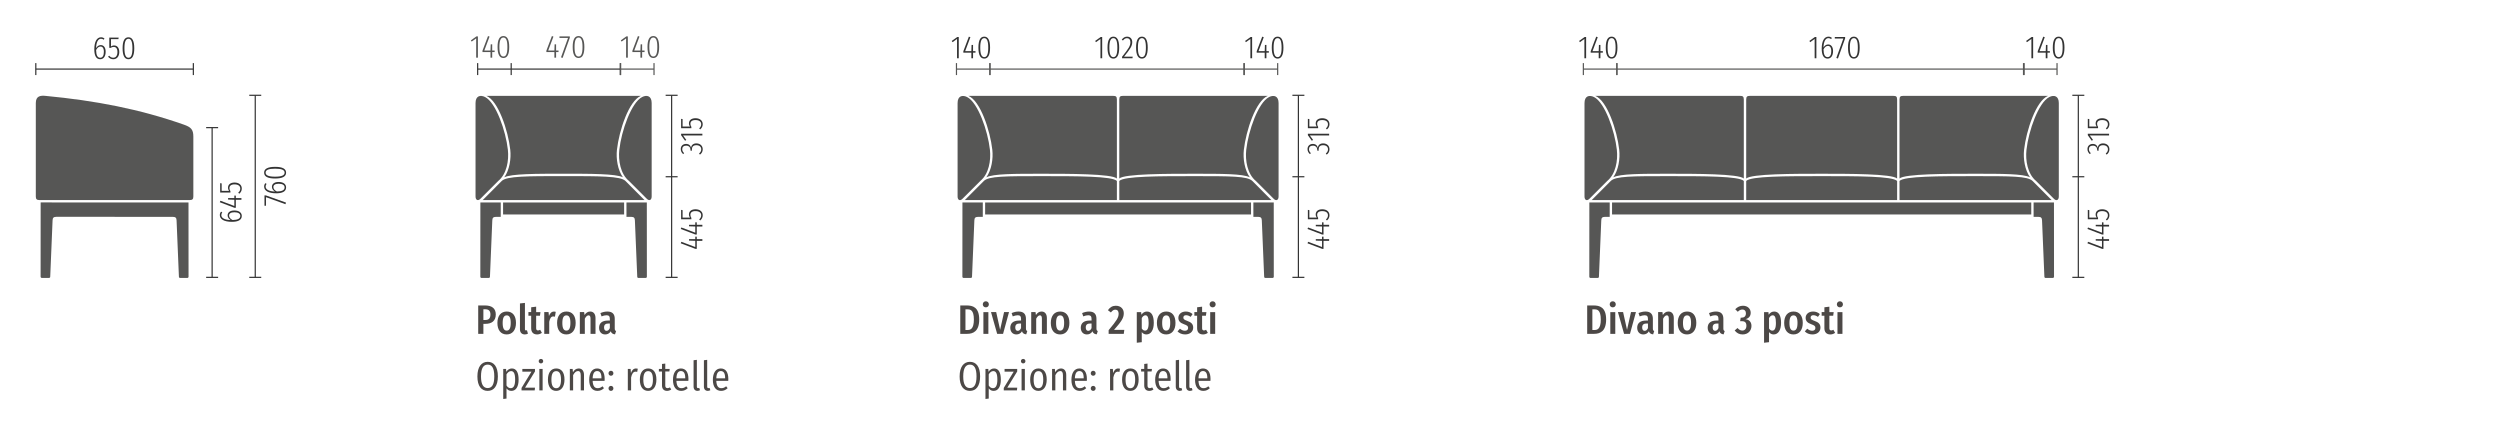 <?xml version="1.0" encoding="UTF-8"?>
<!-- Generator: Adobe Illustrator 26.2.1, SVG Export Plug-In . SVG Version: 6.00 Build 0)  -->
<svg xmlns="http://www.w3.org/2000/svg" xmlns:xlink="http://www.w3.org/1999/xlink" version="1.1" id="Ebene_1" x="0px" y="0px" viewBox="0 0 1420 240" style="enable-background:new 0 0 1420 240;" xml:space="preserve">
<style type="text/css">
	.st0{fill:#4C4846;}
	.st1{fill:#565655;}
	.st2{fill:none;stroke:#333333;stroke-width:0.679;stroke-miterlimit:3.864;}
	.st3{fill:#333333;}
	.st4{fill:none;stroke:#565655;stroke-width:0.679;stroke-miterlimit:3.864;}
</style>
<g>
	<path class="st0" d="M281.601,178.604c0,3.656-2.3,5.335-5.887,5.335h-1.15v5.68h-2.943V173.5h3.886   C279.439,173.5,281.601,175.225,281.601,178.604z M278.565,178.628c0-2.208-1.127-2.967-3.013-2.967h-0.989v6.094h0.989   C277.347,181.755,278.565,181.157,278.565,178.628z"></path>
	<path class="st0" d="M293.078,183.434c0,3.955-1.978,6.53-5.266,6.53c-3.288,0-5.289-2.414-5.289-6.53c0-4.07,2-6.484,5.312-6.484   C291.1,176.949,293.078,179.226,293.078,183.434z M285.512,183.434c0,3.127,0.805,4.346,2.299,4.346s2.276-1.265,2.276-4.346   s-0.782-4.3-2.253-4.3C286.317,179.134,285.512,180.353,285.512,183.434z"></path>
	<path class="st0" d="M295.333,187.044V172.35l2.828-0.299v14.901c0,0.437,0.161,0.735,0.598,0.735c0.207,0,0.414-0.069,0.552-0.115   l0.552,1.955c-0.414,0.229-1.081,0.437-1.771,0.437C296.391,189.964,295.333,188.86,295.333,187.044z"></path>
	<path class="st0" d="M307.798,189.044c-0.782,0.621-1.817,0.92-2.736,0.92c-2.254,0-3.357-1.402-3.357-3.564v-7.059h-1.563v-2.07   h1.563v-2.736l2.828-0.345v3.081h2.461l-0.299,2.07h-2.162v7.059c0,0.806,0.299,1.288,1.081,1.288c0.391,0,0.736-0.138,1.173-0.391   L307.798,189.044z"></path>
	<path class="st0" d="M315.664,177.133l-0.46,2.736c-0.299-0.092-0.575-0.138-0.92-0.138c-1.311,0-1.955,1.127-2.322,3.059v6.829   h-2.829v-12.349h2.438l0.23,2.23c0.575-1.632,1.541-2.529,2.851-2.529C315.02,176.972,315.341,177.018,315.664,177.133z"></path>
	<path class="st0" d="M326.979,183.434c0,3.955-1.978,6.53-5.266,6.53c-3.288,0-5.289-2.414-5.289-6.53c0-4.07,2-6.484,5.312-6.484   C325.001,176.949,326.979,179.226,326.979,183.434z M319.414,183.434c0,3.127,0.805,4.346,2.299,4.346s2.276-1.265,2.276-4.346   s-0.782-4.3-2.253-4.3C320.218,179.134,319.414,180.353,319.414,183.434z"></path>
	<path class="st0" d="M338.249,180.697v8.922h-2.828v-8.554c0-1.334-0.345-1.955-1.127-1.955s-1.495,0.713-2.115,1.908v8.601h-2.829   v-12.349h2.438l0.23,1.656c0.828-1.242,1.793-1.978,3.219-1.978C337.099,176.949,338.249,178.328,338.249,180.697z"></path>
	<path class="st0" d="M349.933,188.032l-0.598,1.886c-1.219-0.138-2.024-0.575-2.415-1.747c-0.782,1.311-1.955,1.793-3.173,1.793   c-2.139,0-3.472-1.563-3.472-3.794c0-2.645,1.748-4.093,5.013-4.093h1.104v-0.874c0-1.472-0.483-2.139-1.863-2.139   c-0.851,0-1.793,0.229-2.852,0.644l-0.644-1.886c1.311-0.574,2.713-0.873,3.955-0.873c2.989,0,4.185,1.586,4.185,4.116v5.519   C349.174,187.412,349.381,187.803,349.933,188.032z M346.392,186.354v-2.598h-0.805c-1.541,0-2.483,0.598-2.483,2.23   c0,1.287,0.529,1.932,1.403,1.932C345.333,187.918,345.955,187.365,346.392,186.354z"></path>
</g>
<g>
	<path class="st0" d="M282.796,213.794c0,5.519-2.299,8.232-5.795,8.232c-3.495,0-5.84-2.622-5.84-8.21   c0-5.519,2.368-8.301,5.84-8.301C280.474,205.516,282.796,208.137,282.796,213.794z M273.207,213.816c0,4.829,1.518,6.6,3.794,6.6   c2.323,0,3.749-1.771,3.749-6.622c0-4.875-1.403-6.691-3.749-6.691C274.679,207.103,273.207,208.941,273.207,213.816z"></path>
	<path class="st0" d="M294.572,215.61c0,3.933-1.449,6.416-4.093,6.416c-1.196,0-2.116-0.529-2.783-1.426v5.794l-1.862,0.23V209.54   h1.609l0.138,1.655c0.759-1.219,1.839-1.908,3.173-1.908C293.284,209.287,294.572,211.563,294.572,215.61z M292.594,215.61   c0-3.449-0.782-4.829-2.322-4.829c-1.127,0-2,0.874-2.576,1.862v6.324c0.552,0.92,1.357,1.518,2.392,1.518   C291.675,220.485,292.594,219.06,292.594,215.61z"></path>
	<path class="st0" d="M303.865,210.988l-5.634,9.198h5.657l-0.184,1.563h-7.473v-1.402l5.634-9.222h-5.174v-1.586h7.174V210.988z"></path>
	<path class="st0" d="M308.534,205.147c0,0.713-0.506,1.265-1.288,1.265c-0.736,0-1.265-0.574-1.265-1.265   c0-0.713,0.506-1.287,1.265-1.287C308.028,203.86,308.534,204.412,308.534,205.147z M308.212,221.75h-1.862v-12.21h1.862V221.75z"></path>
	<path class="st0" d="M320.63,215.61c0,3.933-1.748,6.416-4.714,6.416c-2.943,0-4.691-2.392-4.691-6.37   c0-4.07,1.771-6.369,4.714-6.369C318.906,209.287,320.63,211.494,320.63,215.61z M313.203,215.656c0,3.427,0.989,4.852,2.713,4.852   c1.771,0,2.736-1.425,2.736-4.897c0-3.403-0.966-4.806-2.713-4.806S313.203,212.184,313.203,215.656z"></path>
	<path class="st0" d="M331.717,213.012v8.738h-1.863v-8.485c0-1.725-0.46-2.506-1.563-2.506c-1.104,0-2.001,0.873-2.76,2.322v8.669   h-1.862v-12.21h1.586l0.184,1.885c0.759-1.287,1.771-2.138,3.265-2.138C330.59,209.287,331.717,210.666,331.717,213.012z"></path>
	<path class="st0" d="M343.4,216.323h-6.783c0.138,3.127,1.242,4.162,2.828,4.162c1.058,0,1.84-0.299,2.759-1.081l0.851,1.081   c-0.989,0.92-2.139,1.541-3.679,1.541c-2.92,0-4.714-2.208-4.714-6.278c0-3.978,1.679-6.461,4.484-6.461   c2.782,0,4.3,2.115,4.3,5.979C343.446,215.68,343.423,216.024,343.4,216.323z M341.629,214.69c0-2.645-0.805-3.932-2.46-3.932   c-1.449,0-2.438,1.08-2.552,4.139h5.013V214.69z"></path>
	<path class="st0" d="M348.416,212.023c0,0.759-0.552,1.402-1.403,1.402c-0.828,0-1.38-0.667-1.38-1.402   c0-0.759,0.552-1.426,1.38-1.426C347.863,210.598,348.416,211.265,348.416,212.023z M348.416,220.601   c0,0.759-0.552,1.426-1.403,1.426c-0.828,0-1.38-0.69-1.38-1.426c0-0.759,0.552-1.426,1.38-1.426   C347.863,219.175,348.416,219.842,348.416,220.601z"></path>
	<path class="st0" d="M362.26,209.425l-0.322,1.794c-0.299-0.069-0.552-0.115-0.896-0.115c-1.357,0-2.116,1.149-2.576,3.312v7.335   h-1.862v-12.21h1.586l0.184,2.368c0.598-1.771,1.563-2.621,2.875-2.621C361.639,209.287,361.984,209.333,362.26,209.425z"></path>
	<path class="st0" d="M372.839,215.61c0,3.933-1.748,6.416-4.714,6.416c-2.943,0-4.691-2.392-4.691-6.37   c0-4.07,1.771-6.369,4.714-6.369C371.115,209.287,372.839,211.494,372.839,215.61z M365.412,215.656   c0,3.427,0.989,4.852,2.713,4.852c1.771,0,2.736-1.425,2.736-4.897c0-3.403-0.966-4.806-2.713-4.806   S365.412,212.184,365.412,215.656z"></path>
	<path class="st0" d="M381.258,221.221c-0.69,0.529-1.518,0.806-2.369,0.806c-1.84,0-2.875-1.173-2.875-3.036v-7.979h-1.771v-1.472   h1.771v-2.806l1.863-0.23v3.036h2.529l-0.207,1.472h-2.322v7.979c0,0.897,0.345,1.472,1.288,1.472c0.46,0,0.874-0.16,1.38-0.413   L381.258,221.221z"></path>
	<path class="st0" d="M390.986,216.323h-6.783c0.138,3.127,1.242,4.162,2.828,4.162c1.058,0,1.84-0.299,2.759-1.081l0.851,1.081   c-0.989,0.92-2.139,1.541-3.679,1.541c-2.92,0-4.714-2.208-4.714-6.278c0-3.978,1.679-6.461,4.484-6.461   c2.782,0,4.3,2.115,4.3,5.979C391.032,215.68,391.009,216.024,390.986,216.323z M389.215,214.69c0-2.645-0.805-3.932-2.46-3.932   c-1.449,0-2.438,1.08-2.552,4.139h5.013V214.69z"></path>
	<path class="st0" d="M393.955,219.635v-15.016l1.863-0.23v15.2c0,0.528,0.207,0.873,0.713,0.873c0.23,0,0.483-0.068,0.644-0.114   l0.437,1.287c-0.368,0.207-0.897,0.392-1.449,0.392C394.852,222.026,393.955,221.129,393.955,219.635z"></path>
	<path class="st0" d="M399.819,219.635v-15.016l1.863-0.23v15.2c0,0.528,0.207,0.873,0.713,0.873c0.23,0,0.483-0.068,0.644-0.114   l0.437,1.287c-0.368,0.207-0.897,0.392-1.449,0.392C400.716,222.026,399.819,221.129,399.819,219.635z"></path>
	<path class="st0" d="M413.641,216.323h-6.783c0.138,3.127,1.242,4.162,2.828,4.162c1.058,0,1.84-0.299,2.759-1.081l0.851,1.081   c-0.989,0.92-2.139,1.541-3.679,1.541c-2.92,0-4.714-2.208-4.714-6.278c0-3.978,1.679-6.461,4.484-6.461   c2.782,0,4.3,2.115,4.3,5.979C413.687,215.68,413.664,216.024,413.641,216.323z M411.87,214.69c0-2.645-0.805-3.932-2.46-3.932   c-1.449,0-2.438,1.08-2.552,4.139h5.013V214.69z"></path>
</g>
<g>
	<path class="st0" d="M556.703,213.794c0,5.519-2.299,8.232-5.795,8.232c-3.495,0-5.84-2.622-5.84-8.21   c0-5.519,2.368-8.301,5.84-8.301C554.381,205.516,556.703,208.137,556.703,213.794z M547.114,213.816c0,4.829,1.518,6.6,3.794,6.6   c2.323,0,3.749-1.771,3.749-6.622c0-4.875-1.403-6.691-3.749-6.691C548.586,207.103,547.114,208.941,547.114,213.816z"></path>
	<path class="st0" d="M568.479,215.61c0,3.933-1.449,6.416-4.093,6.416c-1.196,0-2.116-0.529-2.783-1.426v5.794l-1.862,0.23V209.54   h1.609l0.138,1.655c0.759-1.219,1.839-1.908,3.173-1.908C567.191,209.287,568.479,211.563,568.479,215.61z M566.501,215.61   c0-3.449-0.782-4.829-2.322-4.829c-1.127,0-2,0.874-2.576,1.862v6.324c0.552,0.92,1.357,1.518,2.392,1.518   C565.582,220.485,566.501,219.06,566.501,215.61z"></path>
	<path class="st0" d="M577.772,210.988l-5.634,9.198h5.657l-0.184,1.563h-7.473v-1.402l5.634-9.222h-5.174v-1.586h7.174V210.988z"></path>
	<path class="st0" d="M582.441,205.147c0,0.713-0.506,1.265-1.288,1.265c-0.736,0-1.265-0.574-1.265-1.265   c0-0.713,0.506-1.287,1.265-1.287C581.936,203.86,582.441,204.412,582.441,205.147z M582.119,221.75h-1.862v-12.21h1.862V221.75z"></path>
	<path class="st0" d="M594.538,215.61c0,3.933-1.748,6.416-4.714,6.416c-2.943,0-4.691-2.392-4.691-6.37   c0-4.07,1.771-6.369,4.714-6.369C592.813,209.287,594.538,211.494,594.538,215.61z M587.11,215.656   c0,3.427,0.989,4.852,2.713,4.852c1.771,0,2.736-1.425,2.736-4.897c0-3.403-0.966-4.806-2.713-4.806S587.11,212.184,587.11,215.656   z"></path>
	<path class="st0" d="M605.624,213.012v8.738h-1.863v-8.485c0-1.725-0.46-2.506-1.563-2.506c-1.104,0-2.001,0.873-2.76,2.322v8.669   h-1.862v-12.21h1.586l0.184,1.885c0.759-1.287,1.771-2.138,3.265-2.138C604.497,209.287,605.624,210.666,605.624,213.012z"></path>
	<path class="st0" d="M617.307,216.323h-6.783c0.138,3.127,1.242,4.162,2.828,4.162c1.058,0,1.84-0.299,2.759-1.081l0.851,1.081   c-0.989,0.92-2.139,1.541-3.679,1.541c-2.92,0-4.714-2.208-4.714-6.278c0-3.978,1.679-6.461,4.484-6.461   c2.782,0,4.3,2.115,4.3,5.979C617.354,215.68,617.33,216.024,617.307,216.323z M615.537,214.69c0-2.645-0.805-3.932-2.46-3.932   c-1.449,0-2.438,1.08-2.552,4.139h5.013V214.69z"></path>
	<path class="st0" d="M622.323,212.023c0,0.759-0.552,1.402-1.403,1.402c-0.828,0-1.38-0.667-1.38-1.402   c0-0.759,0.552-1.426,1.38-1.426C621.771,210.598,622.323,211.265,622.323,212.023z M622.323,220.601   c0,0.759-0.552,1.426-1.403,1.426c-0.828,0-1.38-0.69-1.38-1.426c0-0.759,0.552-1.426,1.38-1.426   C621.771,219.175,622.323,219.842,622.323,220.601z"></path>
	<path class="st0" d="M636.167,209.425l-0.322,1.794c-0.299-0.069-0.552-0.115-0.896-0.115c-1.357,0-2.116,1.149-2.576,3.312v7.335   h-1.862v-12.21h1.586l0.184,2.368c0.598-1.771,1.563-2.621,2.875-2.621C635.546,209.287,635.892,209.333,636.167,209.425z"></path>
	<path class="st0" d="M646.747,215.61c0,3.933-1.748,6.416-4.714,6.416c-2.943,0-4.691-2.392-4.691-6.37   c0-4.07,1.771-6.369,4.714-6.369C645.022,209.287,646.747,211.494,646.747,215.61z M639.319,215.656   c0,3.427,0.989,4.852,2.713,4.852c1.771,0,2.736-1.425,2.736-4.897c0-3.403-0.966-4.806-2.713-4.806   S639.319,212.184,639.319,215.656z"></path>
	<path class="st0" d="M655.165,221.221c-0.69,0.529-1.518,0.806-2.369,0.806c-1.84,0-2.875-1.173-2.875-3.036v-7.979h-1.771v-1.472   h1.771v-2.806l1.863-0.23v3.036h2.529l-0.207,1.472h-2.322v7.979c0,0.897,0.345,1.472,1.288,1.472c0.46,0,0.874-0.16,1.38-0.413   L655.165,221.221z"></path>
	<path class="st0" d="M664.87,216.323h-6.783c0.138,3.127,1.242,4.162,2.828,4.162c1.058,0,1.84-0.299,2.759-1.081l0.851,1.081   c-0.989,0.92-2.139,1.541-3.679,1.541c-2.92,0-4.714-2.208-4.714-6.278c0-3.978,1.679-6.461,4.484-6.461   c2.782,0,4.3,2.115,4.3,5.979C664.916,215.68,664.893,216.024,664.87,216.323z M663.1,214.69c0-2.645-0.805-3.932-2.46-3.932   c-1.449,0-2.438,1.08-2.552,4.139h5.013V214.69z"></path>
	<path class="st0" d="M667.839,219.635v-15.016l1.863-0.23v15.2c0,0.528,0.207,0.873,0.713,0.873c0.23,0,0.483-0.068,0.644-0.114   l0.437,1.287c-0.368,0.207-0.897,0.392-1.449,0.392C668.736,222.026,667.839,221.129,667.839,219.635z"></path>
	<path class="st0" d="M673.704,219.635v-15.016l1.863-0.23v15.2c0,0.528,0.207,0.873,0.713,0.873c0.23,0,0.483-0.068,0.644-0.114   l0.437,1.287c-0.368,0.207-0.897,0.392-1.449,0.392C674.601,222.026,673.704,221.129,673.704,219.635z"></path>
	<path class="st0" d="M687.524,216.323h-6.783c0.138,3.127,1.242,4.162,2.828,4.162c1.058,0,1.84-0.299,2.759-1.081l0.851,1.081   c-0.989,0.92-2.139,1.541-3.679,1.541c-2.92,0-4.714-2.208-4.714-6.278c0-3.978,1.679-6.461,4.484-6.461   c2.782,0,4.3,2.115,4.3,5.979C687.57,215.68,687.547,216.024,687.524,216.323z M685.754,214.69c0-2.645-0.805-3.932-2.46-3.932   c-1.449,0-2.438,1.08-2.552,4.139h5.013V214.69z"></path>
</g>
<g>
	<path class="st0" d="M556.197,181.479c0,6.761-3.541,8.141-6.784,8.141h-3.978V173.5h3.656   C552.38,173.5,556.197,174.396,556.197,181.479z M548.379,175.707v11.728h1.219c1.564,0,3.564-0.506,3.564-5.956   c0-5.564-2.139-5.771-3.633-5.771H548.379z"></path>
	<path class="st0" d="M561.673,172.879c0,0.966-0.69,1.701-1.725,1.701c-1.012,0-1.725-0.759-1.725-1.701   c0-0.989,0.713-1.748,1.725-1.748C560.983,171.131,561.673,171.89,561.673,172.879z M561.397,189.619h-2.829v-12.325h2.829V189.619   z"></path>
	<path class="st0" d="M569.745,189.619h-3.357l-3.495-12.349h2.943l2.23,10.072l2.253-10.072h2.806L569.745,189.619z"></path>
	<path class="st0" d="M583.499,188.032l-0.598,1.886c-1.219-0.138-2.024-0.575-2.415-1.747c-0.782,1.311-1.955,1.793-3.173,1.793   c-2.139,0-3.472-1.563-3.472-3.794c0-2.645,1.748-4.093,5.013-4.093h1.104v-0.874c0-1.472-0.483-2.139-1.863-2.139   c-0.851,0-1.793,0.229-2.852,0.644l-0.644-1.886c1.311-0.574,2.713-0.873,3.955-0.873c2.989,0,4.185,1.586,4.185,4.116v5.519   C582.74,187.412,582.947,187.803,583.499,188.032z M579.958,186.354v-2.598h-0.805c-1.541,0-2.483,0.598-2.483,2.23   c0,1.287,0.529,1.932,1.403,1.932C578.899,187.918,579.521,187.365,579.958,186.354z"></path>
	<path class="st0" d="M594.63,180.697v8.922h-2.828v-8.554c0-1.334-0.345-1.955-1.127-1.955s-1.495,0.713-2.115,1.908v8.601h-2.829   v-12.349h2.438l0.23,1.656c0.828-1.242,1.793-1.978,3.219-1.978C593.481,176.949,594.63,178.328,594.63,180.697z"></path>
	<path class="st0" d="M607.418,183.434c0,3.955-1.978,6.53-5.266,6.53c-3.288,0-5.289-2.414-5.289-6.53c0-4.07,2-6.484,5.312-6.484   C605.44,176.949,607.418,179.226,607.418,183.434z M599.853,183.434c0,3.127,0.805,4.346,2.299,4.346s2.276-1.265,2.276-4.346   s-0.782-4.3-2.253-4.3C600.657,179.134,599.853,180.353,599.853,183.434z"></path>
	<path class="st0" d="M623.541,188.032l-0.598,1.886c-1.219-0.138-2.024-0.575-2.415-1.747c-0.782,1.311-1.955,1.793-3.173,1.793   c-2.139,0-3.472-1.563-3.472-3.794c0-2.645,1.748-4.093,5.013-4.093H620v-0.874c0-1.472-0.483-2.139-1.863-2.139   c-0.851,0-1.793,0.229-2.852,0.644l-0.644-1.886c1.311-0.574,2.713-0.873,3.955-0.873c2.989,0,4.185,1.586,4.185,4.116v5.519   C622.782,187.412,622.989,187.803,623.541,188.032z M620,186.354v-2.598h-0.805c-1.541,0-2.483,0.598-2.483,2.23   c0,1.287,0.529,1.932,1.403,1.932C618.942,187.918,619.563,187.365,620,186.354z"></path>
	<path class="st0" d="M638.307,177.938c0,2.668-1.265,4.576-5.542,9.428h5.84l-0.299,2.254h-8.6v-2.093   c4.622-5.519,5.68-7.105,5.68-9.404c0-1.472-0.736-2.23-1.885-2.23c-0.989,0-1.656,0.506-2.507,1.586l-1.702-1.287   c1.127-1.656,2.622-2.53,4.484-2.53C636.674,173.66,638.307,175.546,638.307,177.938z"></path>
	<path class="st0" d="M655.349,183.41c0,3.979-1.563,6.554-4.185,6.554c-1.104,0-1.978-0.46-2.644-1.334v5.727l-2.829,0.321v-17.407   h2.483l0.138,1.495c0.851-1.242,1.908-1.816,3.15-1.816C654.062,176.949,655.349,179.294,655.349,183.41z M652.429,183.434   c0-3.312-0.667-4.346-1.862-4.346c-0.851,0-1.541,0.689-2.046,1.563v5.933c0.483,0.759,1.081,1.219,1.862,1.219   C651.624,187.803,652.429,186.652,652.429,183.434z"></path>
	<path class="st0" d="M667.677,183.434c0,3.955-1.978,6.53-5.266,6.53c-3.288,0-5.289-2.414-5.289-6.53c0-4.07,2-6.484,5.312-6.484   C665.7,176.949,667.677,179.226,667.677,183.434z M660.112,183.434c0,3.127,0.805,4.346,2.299,4.346s2.276-1.265,2.276-4.346   s-0.782-4.3-2.253-4.3C660.917,179.134,660.112,180.353,660.112,183.434z"></path>
	<path class="st0" d="M677.384,178.397l-1.081,1.587c-0.874-0.598-1.701-0.943-2.621-0.943c-0.966,0-1.541,0.483-1.541,1.357   c0,0.805,0.391,1.219,2.253,1.886c2.138,0.759,3.334,1.725,3.334,3.816c0,2.461-2.046,3.863-4.599,3.863   c-1.817,0-3.312-0.713-4.3-1.725l1.38-1.54c0.851,0.713,1.793,1.172,2.828,1.172c1.104,0,1.817-0.574,1.817-1.563   c0-1.104-0.506-1.472-2.392-2.161c-2.23-0.782-3.15-1.909-3.15-3.61c0-2.023,1.656-3.587,4.231-3.587   C675.084,176.949,676.372,177.478,677.384,178.397z"></path>
	<path class="st0" d="M686.055,189.044c-0.782,0.621-1.817,0.92-2.736,0.92c-2.254,0-3.357-1.402-3.357-3.564v-7.059h-1.563v-2.07   h1.563v-2.736l2.828-0.345v3.081h2.461l-0.299,2.07h-2.162v7.059c0,0.806,0.299,1.288,1.081,1.288c0.391,0,0.736-0.138,1.173-0.391   L686.055,189.044z"></path>
	<path class="st0" d="M690.494,172.879c0,0.966-0.69,1.701-1.725,1.701c-1.012,0-1.725-0.759-1.725-1.701   c0-0.989,0.713-1.748,1.725-1.748C689.804,171.131,690.494,171.89,690.494,172.879z M690.218,189.619h-2.829v-12.325h2.829V189.619   z"></path>
</g>
<g>
	<path class="st0" d="M912.283,181.479c0,6.761-3.541,8.141-6.783,8.141h-3.979V173.5h3.656   C908.466,173.5,912.283,174.396,912.283,181.479z M904.465,175.707v11.728h1.219c1.563,0,3.564-0.506,3.564-5.956   c0-5.564-2.139-5.771-3.634-5.771H904.465z"></path>
	<path class="st0" d="M917.759,172.879c0,0.966-0.69,1.701-1.725,1.701c-1.012,0-1.725-0.759-1.725-1.701   c0-0.989,0.713-1.748,1.725-1.748C917.068,171.131,917.759,171.89,917.759,172.879z M917.482,189.619h-2.828v-12.325h2.828V189.619   z"></path>
	<path class="st0" d="M925.831,189.619h-3.357l-3.495-12.349h2.943l2.23,10.072l2.254-10.072h2.805L925.831,189.619z"></path>
	<path class="st0" d="M939.585,188.032l-0.599,1.886c-1.219-0.138-2.023-0.575-2.414-1.747c-0.782,1.311-1.955,1.793-3.174,1.793   c-2.138,0-3.472-1.563-3.472-3.794c0-2.645,1.747-4.093,5.013-4.093h1.104v-0.874c0-1.472-0.482-2.139-1.862-2.139   c-0.851,0-1.794,0.229-2.852,0.644l-0.644-1.886c1.311-0.574,2.713-0.873,3.955-0.873c2.989,0,4.186,1.586,4.186,4.116v5.519   C938.826,187.412,939.032,187.803,939.585,188.032z M936.043,186.354v-2.598h-0.805c-1.54,0-2.483,0.598-2.483,2.23   c0,1.287,0.529,1.932,1.402,1.932C934.985,187.918,935.606,187.365,936.043,186.354z"></path>
	<path class="st0" d="M950.717,180.697v8.922h-2.829v-8.554c0-1.334-0.345-1.955-1.126-1.955c-0.782,0-1.495,0.713-2.116,1.908   v8.601h-2.828v-12.349h2.438l0.229,1.656c0.828-1.242,1.794-1.978,3.22-1.978C949.566,176.949,950.717,178.328,950.717,180.697z"></path>
	<path class="st0" d="M963.504,183.434c0,3.955-1.978,6.53-5.266,6.53c-3.289,0-5.289-2.414-5.289-6.53c0-4.07,2-6.484,5.312-6.484   C961.526,176.949,963.504,179.226,963.504,183.434z M955.938,183.434c0,3.127,0.805,4.346,2.3,4.346   c1.494,0,2.276-1.265,2.276-4.346s-0.782-4.3-2.254-4.3C956.743,179.134,955.938,180.353,955.938,183.434z"></path>
	<path class="st0" d="M979.627,188.032l-0.599,1.886c-1.219-0.138-2.023-0.575-2.414-1.747c-0.782,1.311-1.955,1.793-3.174,1.793   c-2.138,0-3.472-1.563-3.472-3.794c0-2.645,1.747-4.093,5.013-4.093h1.104v-0.874c0-1.472-0.482-2.139-1.862-2.139   c-0.851,0-1.794,0.229-2.852,0.644l-0.644-1.886c1.311-0.574,2.713-0.873,3.955-0.873c2.989,0,4.185,1.586,4.185,4.116v5.519   C978.867,187.412,979.074,187.803,979.627,188.032z M976.085,186.354v-2.598h-0.805c-1.54,0-2.483,0.598-2.483,2.23   c0,1.287,0.529,1.932,1.402,1.932C975.027,187.918,975.648,187.365,976.085,186.354z"></path>
	<path class="st0" d="M994.394,177.639c0,1.932-1.035,3.15-2.967,3.656c2.023,0.253,3.403,1.495,3.403,3.84   c0,2.599-1.84,4.829-5.036,4.829c-1.908,0-3.334-0.781-4.507-2.253l1.609-1.403c0.897,0.966,1.656,1.449,2.76,1.449   c1.334,0,2.3-0.966,2.3-2.736c0-2.047-1.104-2.599-2.576-2.599h-0.988l0.321-2.001h0.667c1.334,0,2.3-0.827,2.3-2.483   c0-1.38-0.782-2.139-2.001-2.139c-0.988,0-1.839,0.46-2.621,1.288l-1.448-1.448c1.287-1.334,2.736-1.979,4.392-1.979   C992.761,173.66,994.394,175.478,994.394,177.639z"></path>
	<path class="st0" d="M1011.643,183.41c0,3.979-1.564,6.554-4.186,6.554c-1.104,0-1.978-0.46-2.645-1.334v5.727l-2.828,0.321   v-17.407h2.483l0.138,1.495c0.852-1.242,1.909-1.816,3.15-1.816C1010.354,176.949,1011.643,179.294,1011.643,183.41z    M1008.722,183.434c0-3.312-0.667-4.346-1.862-4.346c-0.851,0-1.541,0.689-2.047,1.563v5.933c0.483,0.759,1.081,1.219,1.863,1.219   C1007.917,187.803,1008.722,186.652,1008.722,183.434z"></path>
	<path class="st0" d="M1023.971,183.434c0,3.955-1.978,6.53-5.266,6.53c-3.289,0-5.289-2.414-5.289-6.53c0-4.07,2-6.484,5.312-6.484   C1021.993,176.949,1023.971,179.226,1023.971,183.434z M1016.405,183.434c0,3.127,0.805,4.346,2.3,4.346   c1.494,0,2.276-1.265,2.276-4.346s-0.782-4.3-2.254-4.3C1017.21,179.134,1016.405,180.353,1016.405,183.434z"></path>
	<path class="st0" d="M1033.676,178.397l-1.08,1.587c-0.874-0.598-1.702-0.943-2.622-0.943c-0.966,0-1.54,0.483-1.54,1.357   c0,0.805,0.391,1.219,2.253,1.886c2.139,0.759,3.335,1.725,3.335,3.816c0,2.461-2.047,3.863-4.6,3.863   c-1.816,0-3.311-0.713-4.3-1.725l1.38-1.54c0.851,0.713,1.793,1.172,2.828,1.172c1.104,0,1.816-0.574,1.816-1.563   c0-1.104-0.506-1.472-2.392-2.161c-2.23-0.782-3.149-1.909-3.149-3.61c0-2.023,1.655-3.587,4.23-3.587   C1031.377,176.949,1032.664,177.478,1033.676,178.397z"></path>
	<path class="st0" d="M1042.348,189.044c-0.781,0.621-1.816,0.92-2.736,0.92c-2.253,0-3.357-1.402-3.357-3.564v-7.059h-1.563v-2.07   h1.563v-2.736l2.829-0.345v3.081h2.46l-0.299,2.07h-2.161v7.059c0,0.806,0.299,1.288,1.08,1.288c0.392,0,0.736-0.138,1.173-0.391   L1042.348,189.044z"></path>
	<path class="st0" d="M1046.787,172.879c0,0.966-0.69,1.701-1.725,1.701c-1.012,0-1.725-0.759-1.725-1.701   c0-0.989,0.713-1.748,1.725-1.748C1046.097,171.131,1046.787,171.89,1046.787,172.879z M1046.511,189.619h-2.828v-12.325h2.828   V189.619z"></path>
</g>
<g>
	<path class="st1" d="M63.881,114.993l-40.79-0.014c0,0-0.008,25.992-0.029,42.177c0,0.375,0.305,0.699,0.686,0.699h4.083   c0.381,0,0.684-0.24,0.7-0.684c0.137-3.255,0.735-17.612,1.332-31.973c0.058-1.359,0.459-2.04,2.043-2.04h31.975   c0,0,33.23,0.019,34.373,0.019c1.584,0,1.985,0.679,2.042,2.04c0.598,14.362,1.198,28.718,1.332,31.973   c0.017,0.444,0.322,0.684,0.703,0.684h4.083c0.379,0,0.686-0.324,0.686-0.699c-0.021-16.185-0.029-42.182-0.029-42.182H63.881z"></path>
	<path class="st1" d="M20.339,58.528c0-4.08,2.736-4.339,5.443-4.08c28.575,2.722,53.424,7.483,78.598,16.327   c4.058,1.426,5.441,2.719,5.441,6.802v34.017c0,1.5-0.538,2.04-2.04,2.04H22.384c-1.505,0-2.045-0.54-2.045-2.04V58.528z"></path>
</g>
<line class="st2" x1="20.34" y1="39.239" x2="109.822" y2="39.239"></line>
<line class="st2" x1="20.34" y1="42.643" x2="20.34" y2="35.839"></line>
<line class="st2" x1="109.821" y1="42.643" x2="109.821" y2="35.839"></line>
<g>
	<path class="st3" d="M60.008,29.383c0,2.791-1.296,4.268-3.097,4.268c-2.431,0-3.349-2.323-3.349-5.636   c0-4.357,1.458-6.842,3.817-6.842c0.81,0,1.422,0.27,1.962,0.72L58.91,22.56c-0.486-0.36-0.954-0.541-1.548-0.541   c-1.692,0-2.701,2.053-2.791,5.33c0.648-1.098,1.549-1.746,2.665-1.746C58.748,25.603,60.008,26.791,60.008,29.383z M59,29.419   c0-2.143-0.811-2.989-1.909-2.989c-1.044,0-1.909,0.774-2.503,1.98c0.054,2.827,0.702,4.394,2.323,4.394   C58.297,32.805,59,31.526,59,29.419z"></path>
	<path class="st3" d="M67.244,22.217H63.03v4.177c0.504-0.342,1.062-0.576,1.782-0.576c1.765,0,2.935,1.368,2.935,3.745   c0,2.431-1.333,4.087-3.403,4.087c-1.261,0-2.197-0.541-2.971-1.458l0.63-0.558c0.648,0.756,1.333,1.152,2.341,1.152   c1.458,0,2.358-1.188,2.358-3.241c0-2.088-0.882-2.899-2.143-2.899c-0.702,0-1.152,0.198-1.729,0.558h-0.756v-5.833h5.329   L67.244,22.217z"></path>
	<path class="st3" d="M76.262,27.421c0,4.267-1.152,6.23-3.295,6.23c-2.179,0-3.331-1.999-3.331-6.248   c0-4.267,1.152-6.23,3.331-6.23C75.109,21.173,76.262,23.153,76.262,27.421z M70.68,27.403c0,3.889,0.81,5.402,2.287,5.402   c1.458,0,2.251-1.477,2.251-5.384s-0.774-5.402-2.251-5.402C71.508,22.019,70.68,23.514,70.68,27.403z"></path>
</g>
<line class="st2" x1="117.088" y1="157.535" x2="123.892" y2="157.535"></line>
<line class="st2" x1="120.489" y1="72.493" x2="120.489" y2="157.535"></line>
<line class="st2" x1="117.087" y1="72.493" x2="123.891" y2="72.493"></line>
<line class="st2" x1="141.579" y1="157.534" x2="148.383" y2="157.534"></line>
<line class="st2" x1="144.98" y1="54.125" x2="144.98" y2="157.534"></line>
<line class="st2" x1="141.579" y1="54.125" x2="148.383" y2="54.125"></line>
<g>
	<path class="st3" d="M133.068,119.555c2.791,0,4.268,1.297,4.268,3.098c0,2.43-2.323,3.349-5.636,3.349   c-4.357,0-6.842-1.458-6.842-3.817c0-0.811,0.27-1.422,0.72-1.962l0.667,0.432c-0.36,0.486-0.541,0.954-0.541,1.548   c0,1.693,2.053,2.701,5.33,2.791c-1.099-0.648-1.747-1.548-1.747-2.664C129.287,120.815,130.476,119.555,133.068,119.555z    M133.104,120.563c-2.143,0-2.989,0.81-2.989,1.908c0,1.044,0.774,1.909,1.981,2.503c2.826-0.055,4.393-0.702,4.393-2.322   C136.489,121.266,135.211,120.563,133.104,120.563z"></path>
	<path class="st3" d="M133.951,111.113v1.386h3.187v0.972h-3.187v4.556h-0.774l-8.319-3.151l0.324-0.864l7.922,2.971v-3.511   l-3.547-0.126V112.5h3.547v-1.386H133.951z"></path>
	<path class="st3" d="M125.902,104.183v4.213h4.177c-0.342-0.504-0.576-1.062-0.576-1.782c0-1.765,1.369-2.935,3.746-2.935   c2.431,0,4.087,1.333,4.087,3.403c0,1.261-0.54,2.197-1.459,2.971l-0.558-0.63c0.756-0.648,1.152-1.333,1.152-2.341   c0-1.458-1.188-2.358-3.241-2.358c-2.089,0-2.899,0.882-2.899,2.143c0,0.702,0.198,1.152,0.558,1.729v0.756h-5.833v-5.329   L125.902,104.183z"></path>
</g>
<g>
	<path class="st3" d="M151.012,110.987l11.434,4.087l-0.306,0.918l-11.056-3.997v4.861h-0.864v-5.87H151.012z"></path>
	<path class="st3" d="M158.232,103.354c2.791,0,4.268,1.297,4.268,3.097c0,2.431-2.323,3.349-5.636,3.349   c-4.357,0-6.843-1.458-6.843-3.817c0-0.81,0.271-1.422,0.721-1.962l0.666,0.432c-0.36,0.486-0.54,0.954-0.54,1.548   c0,1.692,2.053,2.701,5.329,2.791c-1.098-0.648-1.746-1.548-1.746-2.665C154.451,104.615,155.64,103.354,158.232,103.354z    M158.269,104.363c-2.143,0-2.989,0.81-2.989,1.908c0,1.044,0.774,1.909,1.98,2.503c2.827-0.054,4.394-0.702,4.394-2.323   C161.653,105.065,160.375,104.363,158.269,104.363z"></path>
	<path class="st3" d="M156.27,94.769c4.268,0,6.23,1.152,6.23,3.295c0,2.179-1.999,3.331-6.248,3.331   c-4.268,0-6.23-1.152-6.23-3.331C150.021,95.921,152.002,94.769,156.27,94.769z M156.252,100.35c3.889,0,5.401-0.81,5.401-2.287   c0-1.458-1.477-2.251-5.384-2.251s-5.401,0.774-5.401,2.251C150.868,99.522,152.362,100.35,156.252,100.35z"></path>
</g>
<g>
	<path class="st1" d="M914.321,115.001l-11.573-0.005c0,0-0.005,25.997-0.024,42.18c-0.002,0.375,0.305,0.699,0.684,0.699h4.083   c0.379,0,0.684-0.238,0.703-0.684c0.137-3.255,0.732-17.609,1.332-31.971c0.055-1.361,0.456-2.042,2.037-2.042h2.751   L914.321,115.001z"></path>
	<path class="st1" d="M1155.084,115.001l11.57-0.005c0,0,0.008,25.997,0.029,42.18c0,0.375-0.305,0.699-0.686,0.699h-4.08   c-0.382,0-0.684-0.238-0.703-0.684c-0.137-3.255-0.737-17.609-1.335-31.971c-0.055-1.361-0.456-2.042-2.04-2.042h-2.748   L1155.084,115.001z"></path>
</g>
<polygon class="st1" points="1034.702,115.014 1153.756,115.014 1153.756,121.818 1034.702,121.818 915.645,121.818   915.645,115.014 "></polygon>
<g>
	<path class="st1" d="M1034.662,54.466h40.86c1.385,0,2.04,0.329,2.04,2.042v44.902c-2.719-2.722-27.674-2.722-42.852-2.722   s-40.145,0-42.866,2.722V56.508c0-1.713,0.655-2.042,2.039-2.042H1034.662z"></path>
	<path class="st1" d="M1034.71,113.655h42.852v-10.886c-2.758-2.722-22.45-2.722-42.859-2.722c-20.41,0-40.102,0-42.859,2.722   v10.886H1034.71z"></path>
	<path class="st1" d="M900,58.549c0-4.082,2.743-4.802,5.443-3.403c6.12,3.173,11.722,19.097,12.927,29.935   c0.679,6.12-0.682,13.781-5.444,17.688l-10.205,10.205c-1.363,1.361-2.721,0.681-2.721-1.361V58.549z"></path>
	<path class="st1" d="M1169.405,58.549c0-4.082-2.741-4.802-5.443-3.403c-6.123,3.173-11.719,19.097-12.924,29.935   c-0.682,6.12,0.679,13.781,5.441,17.688l10.204,10.205c1.359,1.361,2.722,0.681,2.722-1.361V58.549z"></path>
	<path class="st1" d="M947.623,100.047c-20.41,0-29.935,0-32.693,2.722l-10.848,10.886h43.541h42.859v-10.886   C987.725,100.047,968.033,100.047,947.623,100.047"></path>
	<path class="st1" d="M990.482,101.409c-2.724-2.722-27.674-2.722-42.852-2.722c-15.18,0-27.456,0-31.303,2.04   c2.985-4.171,3.965-10.593,3.403-15.648c-1.205-10.836-6.804-27.892-13.608-30.614h82.32c1.385,0,2.04,0.329,2.04,2.042V101.409z"></path>
	<path class="st1" d="M1121.782,100.047c20.41,0,29.935,0,32.693,2.722l10.85,10.886h-43.543h-42.857v-10.886   C1081.68,100.047,1101.372,100.047,1121.782,100.047"></path>
	<path class="st1" d="M1078.925,101.409c2.717-2.722,27.674-2.722,42.85-2.722c15.177,0,27.456,0,31.303,2.04   c-2.983-4.171-3.963-10.593-3.403-15.648c1.204-10.836,6.804-27.892,13.608-30.614h-82.32c-1.385,0-2.038,0.329-2.038,2.042   V101.409z"></path>
	<path class="st1" d="M558.23,115.001l-11.568-0.005c0,0-0.007,25.997-0.029,42.18c0,0.375,0.305,0.699,0.687,0.699h4.082   c0.382,0,0.684-0.238,0.701-0.684c0.137-3.255,0.734-17.609,1.332-31.971c0.06-1.361,0.461-2.042,2.045-2.042h2.745L558.23,115.001   z"></path>
	<path class="st1" d="M711.917,115.001l11.573-0.005c0,0,0.005,25.997,0.024,42.18c0,0.375-0.305,0.699-0.687,0.699h-4.08   c-0.381,0-0.684-0.238-0.703-0.684c-0.137-3.255-0.734-17.609-1.332-31.971c-0.057-1.361-0.456-2.042-2.04-2.042h-2.748   L711.917,115.001z"></path>
</g>
<polygon class="st1" points="635.073,115.014 710.589,115.014 710.589,121.818 635.073,121.818 559.559,121.818 559.559,115.014 "></polygon>
<g>
	<path class="st1" d="M543.912,58.549c0-4.082,2.741-4.8,5.443-3.403c6.125,3.173,11.722,19.097,12.927,29.935   c0.679,6.122-0.68,13.781-5.444,17.688l-10.204,10.205c-1.359,1.361-2.722,0.681-2.722-1.361V58.549z"></path>
	<path class="st1" d="M726.235,58.549c0-4.082-2.738-4.8-5.441-3.403c-6.122,3.173-11.721,19.097-12.926,29.935   c-0.679,6.122,0.681,13.781,5.441,17.688l10.204,10.205c1.364,1.361,2.722,0.681,2.722-1.361V58.549z"></path>
	<path class="st1" d="M591.535,100.047c-20.41,0-29.933,0-32.693,2.722l-10.848,10.886h43.541h42.859v-10.886   C631.637,100.047,611.945,100.047,591.535,100.047"></path>
	<path class="st1" d="M634.394,101.409c-2.719-2.722-27.677-2.722-42.852-2.722c-15.178,0-27.454,0-31.303,2.04   c2.983-4.171,3.965-10.593,3.401-15.648c-1.203-10.836-6.802-27.892-13.606-30.614h82.32c1.385,0,2.04,0.329,2.04,2.042V101.409z"></path>
	<path class="st1" d="M678.614,100.047c20.41,0,29.935,0,32.69,2.722l10.851,10.886h-43.541h-42.859v-10.886   C638.512,100.047,658.204,100.047,678.614,100.047"></path>
	<path class="st1" d="M635.755,101.409c2.721-2.722,27.674-2.722,42.85-2.722c15.18,0,27.456,0,31.303,2.04   c-2.983-4.171-3.963-10.593-3.401-15.648c1.202-10.836,6.802-27.892,13.606-30.614h-82.316c-1.389,0-2.042,0.329-2.042,2.042   V101.409z"></path>
</g>
<line class="st2" x1="1177.087" y1="100.388" x2="1183.891" y2="100.388"></line>
<g>
	<path class="st3" d="M1194.763,134.435v1.387h3.187v0.973h-3.187v4.555h-0.774l-8.318-3.15l0.323-0.864l7.923,2.971v-3.511   l-3.547-0.126v-0.847h3.547v-1.387H1194.763z"></path>
	<path class="st3" d="M1194.763,126.299v1.387h3.187v0.973h-3.187v4.555h-0.774l-8.318-3.15l0.323-0.864l7.923,2.971v-3.511   l-3.547-0.126v-0.847h3.547v-1.387H1194.763z"></path>
	<path class="st3" d="M1186.714,119.37v4.213h4.178c-0.343-0.504-0.576-1.062-0.576-1.782c0-1.765,1.368-2.936,3.744-2.936   c2.432,0,4.088,1.333,4.088,3.403c0,1.261-0.54,2.196-1.459,2.971l-0.558-0.63c0.756-0.648,1.152-1.332,1.152-2.341   c0-1.458-1.188-2.358-3.241-2.358c-2.089,0-2.898,0.882-2.898,2.143c0,0.702,0.197,1.152,0.558,1.729v0.756h-5.834v-5.329   L1186.714,119.37z"></path>
</g>
<g>
	<path class="st3" d="M1188.677,81.749c1.639,0,2.539,0.883,2.845,2.251c0.126-1.459,1.116-2.557,3.007-2.557   c2.089,0,3.619,1.314,3.619,3.331c0,1.296-0.522,2.232-1.566,3.061l-0.522-0.648c0.883-0.756,1.242-1.422,1.242-2.395   c0-1.423-1.062-2.322-2.772-2.322c-1.927,0-2.539,1.08-2.539,2.467v0.702l-0.81-0.126V84.99c0-1.135-0.757-2.269-2.449-2.269   c-1.422,0-2.232,0.792-2.232,2.017c0,0.828,0.306,1.512,1.08,2.25l-0.54,0.559c-0.937-0.864-1.368-1.765-1.368-2.881   C1185.67,82.865,1186.984,81.749,1188.677,81.749z"></path>
	<path class="st3" d="M1197.949,75.953v0.99h-10.965l1.836,2.539l-0.702,0.468l-2.25-3.15v-0.847H1197.949z"></path>
	<path class="st3" d="M1186.714,67.655v4.213h4.178c-0.343-0.504-0.576-1.062-0.576-1.782c0-1.765,1.368-2.936,3.745-2.936   c2.431,0,4.087,1.333,4.087,3.403c0,1.261-0.54,2.196-1.458,2.971l-0.559-0.63c0.756-0.648,1.152-1.332,1.152-2.341   c0-1.458-1.188-2.358-3.241-2.358c-2.088,0-2.898,0.882-2.898,2.143c0,0.702,0.198,1.152,0.558,1.729v0.756h-5.833v-5.329   L1186.714,67.655z"></path>
</g>
<line class="st2" x1="1177.087" y1="157.535" x2="1183.891" y2="157.535"></line>
<line class="st2" x1="1180.487" y1="54.126" x2="1180.487" y2="157.535"></line>
<line class="st2" x1="1177.087" y1="54.126" x2="1183.891" y2="54.126"></line>
<line class="st2" x1="290.357" y1="39.24" x2="352.303" y2="39.24"></line>
<line class="st2" x1="290.357" y1="42.642" x2="290.357" y2="35.838"></line>
<line class="st2" x1="352.303" y1="42.642" x2="352.303" y2="35.838"></line>
<line class="st2" x1="271.309" y1="39.24" x2="290.322" y2="39.24"></line>
<line class="st2" x1="271.309" y1="42.642" x2="271.309" y2="35.838"></line>
<g>
	<path class="st1" d="M317.247,29.566h-1.386v3.187h-0.972v-3.187h-4.556v-0.774l3.151-8.319l0.864,0.324l-2.971,7.922h3.511   l0.126-3.547h0.846v3.547h1.386V29.566z"></path>
	<path class="st1" d="M323.654,21.463l-4.087,11.434l-0.918-0.306l3.997-11.055h-4.861v-0.864h5.87V21.463z"></path>
	<path class="st1" d="M331.917,26.721c0,4.267-1.152,6.23-3.295,6.23c-2.179,0-3.331-1.999-3.331-6.248   c0-4.267,1.152-6.23,3.331-6.23C330.764,20.473,331.917,22.454,331.917,26.721z M326.335,26.703c0,3.889,0.81,5.401,2.287,5.401   c1.458,0,2.25-1.476,2.25-5.383s-0.774-5.402-2.25-5.402C327.163,21.319,326.335,22.814,326.335,26.703z"></path>
</g>
<g>
	<path class="st1" d="M271.454,32.753h-0.99V21.788l-2.539,1.836l-0.468-0.702l3.151-2.25h0.846V32.753z"></path>
	<path class="st1" d="M280.958,29.566h-1.386v3.187H278.6v-3.187h-4.556v-0.774l3.151-8.319l0.864,0.324l-2.971,7.922h3.511   l0.126-3.547h0.846v3.547h1.386V29.566z"></path>
	<path class="st1" d="M289.238,26.721c0,4.267-1.152,6.23-3.295,6.23c-2.179,0-3.331-1.999-3.331-6.248   c0-4.267,1.152-6.23,3.331-6.23C288.086,20.473,289.238,22.454,289.238,26.721z M283.657,26.703c0,3.889,0.81,5.401,2.287,5.401   c1.458,0,2.251-1.476,2.251-5.383s-0.774-5.402-2.251-5.402C284.485,21.319,283.657,22.814,283.657,26.703z"></path>
</g>
<g>
	<path class="st1" d="M356.612,32.753h-0.99V21.788l-2.539,1.836l-0.468-0.702l3.151-2.25h0.846V32.753z"></path>
	<path class="st1" d="M366.117,29.566h-1.386v3.187h-0.972v-3.187h-4.556v-0.774l3.151-8.319l0.864,0.324l-2.971,7.922h3.511   l0.126-3.547h0.846v3.547h1.386V29.566z"></path>
	<path class="st1" d="M374.396,26.721c0,4.267-1.152,6.23-3.295,6.23c-2.179,0-3.331-1.999-3.331-6.248   c0-4.267,1.152-6.23,3.331-6.23C373.244,20.473,374.396,22.454,374.396,26.721z M368.815,26.703c0,3.889,0.81,5.401,2.287,5.401   c1.458,0,2.251-1.476,2.251-5.383s-0.774-5.402-2.251-5.402C369.643,21.319,368.815,22.814,368.815,26.703z"></path>
</g>
<path class="st4" d="M371.481,42.643v-6.804 M352.524,42.643v-6.804 M352.524,39.242h18.957"></path>
<path class="st4" d="M706.551,42.642v-6.804 M562.323,42.642v-6.804 M562.323,39.241h144.228"></path>
<path class="st4" d="M562.231,42.643v-6.804 M543.274,42.643v-6.804 M543.274,39.242h18.957"></path>
<path class="st4" d="M725.718,42.643v-6.804 M706.761,42.643v-6.804 M706.761,39.242h18.957"></path>
<g>
	<path class="st3" d="M626.046,33.092h-0.99V22.126l-2.539,1.836l-0.468-0.702l3.151-2.25h0.846V33.092z"></path>
	<path class="st3" d="M635.695,27.06c0,4.267-1.152,6.23-3.295,6.23c-2.179,0-3.331-1.999-3.331-6.248   c0-4.267,1.152-6.23,3.331-6.23C634.543,20.812,635.695,22.793,635.695,27.06z M630.114,27.042c0,3.889,0.81,5.401,2.287,5.401   c1.458,0,2.251-1.476,2.251-5.383s-0.774-5.402-2.251-5.402C630.942,21.658,630.114,23.153,630.114,27.042z"></path>
	<path class="st3" d="M643.111,23.891c0,2.341-1.17,3.925-4.663,8.3h4.933l-0.144,0.9h-5.906v-0.846   c3.854-4.826,4.735-6.212,4.735-8.318c0-1.44-0.756-2.251-1.926-2.251c-0.972,0-1.657,0.504-2.305,1.351l-0.684-0.504   c0.864-1.152,1.818-1.71,3.025-1.71C642.013,20.812,643.111,22.108,643.111,23.891z"></path>
	<path class="st3" d="M651.913,27.06c0,4.267-1.152,6.23-3.295,6.23c-2.179,0-3.331-1.999-3.331-6.248   c0-4.267,1.152-6.23,3.331-6.23C650.761,20.812,651.913,22.793,651.913,27.06z M646.332,27.042c0,3.889,0.81,5.401,2.287,5.401   c1.458,0,2.251-1.476,2.251-5.383s-0.774-5.402-2.251-5.402C647.16,21.658,646.332,23.153,646.332,27.042z"></path>
</g>
<g>
	<path class="st3" d="M544.579,33.092h-0.99V22.126l-2.539,1.836l-0.468-0.702l3.151-2.25h0.846V33.092z"></path>
	<path class="st3" d="M554.083,29.905h-1.386v3.187h-0.972v-3.187h-4.556v-0.774l3.151-8.319l0.864,0.324l-2.971,7.922h3.511   l0.126-3.547h0.846v3.547h1.386V29.905z"></path>
	<path class="st3" d="M562.363,27.06c0,4.267-1.152,6.23-3.295,6.23c-2.179,0-3.331-1.999-3.331-6.248   c0-4.267,1.152-6.23,3.331-6.23C561.211,20.812,562.363,22.793,562.363,27.06z M556.782,27.042c0,3.889,0.81,5.401,2.287,5.401   c1.458,0,2.251-1.476,2.251-5.383s-0.774-5.402-2.251-5.402C557.61,21.658,556.782,23.153,556.782,27.042z"></path>
</g>
<g>
	<path class="st3" d="M711.205,33.092h-0.99V22.126l-2.539,1.836l-0.468-0.702l3.151-2.25h0.847V33.092z"></path>
	<path class="st3" d="M720.71,29.905h-1.387v3.187h-0.973v-3.187h-4.555v-0.774l3.15-8.319l0.864,0.324l-2.971,7.922h3.511   l0.126-3.547h0.847v3.547h1.387V29.905z"></path>
	<path class="st3" d="M728.989,27.06c0,4.267-1.152,6.23-3.295,6.23c-2.179,0-3.331-1.999-3.331-6.248   c0-4.267,1.152-6.23,3.331-6.23C727.837,20.812,728.989,22.793,728.989,27.06z M723.408,27.042c0,3.889,0.81,5.401,2.286,5.401   c1.458,0,2.251-1.476,2.251-5.383s-0.774-5.402-2.251-5.402C724.236,21.658,723.408,23.153,723.408,27.042z"></path>
</g>
<path class="st4" d="M918.38,42.642v-6.804 M899.346,42.642v-6.804 M899.346,39.241h19.034"></path>
<path class="st4" d="M1168.396,42.642v-6.804 M1149.362,42.642v-6.804 M1149.362,39.241h19.034"></path>
<g>
	<path class="st3" d="M1031.707,33.092h-0.99V22.126l-2.539,1.836l-0.468-0.702l3.15-2.25h0.847V33.092z"></path>
	<path class="st3" d="M1041.176,29.022c0,2.791-1.297,4.268-3.098,4.268c-2.431,0-3.349-2.323-3.349-5.636   c0-4.357,1.459-6.842,3.817-6.842c0.811,0,1.422,0.27,1.963,0.72l-0.433,0.667c-0.486-0.36-0.954-0.541-1.549-0.541   c-1.692,0-2.7,2.053-2.79,5.33c0.647-1.098,1.548-1.747,2.664-1.747C1039.915,25.241,1041.176,26.43,1041.176,29.022z    M1040.167,29.059c0-2.143-0.81-2.989-1.908-2.989c-1.044,0-1.909,0.774-2.503,1.98c0.054,2.827,0.702,4.393,2.322,4.393   C1039.465,32.443,1040.167,31.165,1040.167,29.059z"></path>
	<path class="st3" d="M1048.033,21.802l-4.088,11.434l-0.918-0.306l3.997-11.055h-4.861V21.01h5.87V21.802z"></path>
	<path class="st3" d="M1056.295,27.06c0,4.267-1.152,6.23-3.295,6.23c-2.179,0-3.331-1.999-3.331-6.248   c0-4.267,1.152-6.23,3.331-6.23C1055.143,20.812,1056.295,22.793,1056.295,27.06z M1050.713,27.042   c0,3.889,0.811,5.401,2.287,5.401c1.459,0,2.251-1.476,2.251-5.383s-0.774-5.402-2.251-5.402   C1051.542,21.658,1050.713,23.153,1050.713,27.042z"></path>
</g>
<g>
	<path class="st3" d="M900.919,33.092h-0.99V22.126l-2.539,1.836l-0.468-0.702l3.15-2.25h0.847V33.092z"></path>
	<path class="st3" d="M910.424,29.905h-1.387v3.187h-0.973v-3.187h-4.555v-0.774l3.15-8.319l0.864,0.324l-2.971,7.922h3.511   l0.126-3.547h0.847v3.547h1.387V29.905z"></path>
	<path class="st3" d="M918.703,27.06c0,4.267-1.152,6.23-3.295,6.23c-2.179,0-3.331-1.999-3.331-6.248   c0-4.267,1.152-6.23,3.331-6.23C917.551,20.812,918.703,22.793,918.703,27.06z M913.121,27.042c0,3.889,0.811,5.401,2.287,5.401   c1.459,0,2.251-1.476,2.251-5.383s-0.774-5.402-2.251-5.402C913.95,21.658,913.121,23.153,913.121,27.042z"></path>
</g>
<g>
	<path class="st3" d="M1154.827,33.092h-0.99V22.126l-2.539,1.836l-0.468-0.702l3.15-2.25h0.847V33.092z"></path>
	<path class="st3" d="M1164.332,29.905h-1.387v3.187h-0.973v-3.187h-4.555v-0.774l3.15-8.319l0.864,0.324l-2.971,7.922h3.511   l0.126-3.547h0.847v3.547h1.387V29.905z"></path>
	<path class="st3" d="M1172.611,27.06c0,4.267-1.152,6.23-3.295,6.23c-2.179,0-3.331-1.999-3.331-6.248   c0-4.267,1.152-6.23,3.331-6.23C1171.459,20.812,1172.611,22.793,1172.611,27.06z M1167.029,27.042   c0,3.889,0.811,5.401,2.287,5.401c1.459,0,2.251-1.476,2.251-5.383s-0.774-5.402-2.251-5.402   C1167.858,21.658,1167.029,23.153,1167.029,27.042z"></path>
</g>
<path class="st4" d="M1149.702,42.642v-6.804 M918.395,42.642v-6.804 M918.395,39.241h231.307"></path>
<g>
	<path class="st1" d="M284.424,115.001l-11.57-0.005c0,0-0.008,25.995-0.029,42.18c0,0.375,0.305,0.699,0.686,0.699h4.08   c0.384,0,0.684-0.24,0.703-0.684c0.137-3.255,0.737-17.609,1.332-31.971c0.058-1.361,0.459-2.042,2.043-2.042h2.748   L284.424,115.001z"></path>
	<path class="st1" d="M355.826,115.001l11.57-0.005c0,0,0.008,25.995,0.029,42.18c0,0.375-0.305,0.699-0.686,0.699h-4.083   c-0.381,0-0.684-0.24-0.703-0.684c-0.134-3.255-0.732-17.609-1.332-31.971c-0.057-1.361-0.456-2.042-2.04-2.042h-2.745   L355.826,115.001z"></path>
</g>
<polygon class="st1" points="320.126,115.014 354.499,115.014 354.499,121.818 320.126,121.818 285.748,121.818 285.748,115.014 "></polygon>
<g>
	<path class="st1" d="M270.103,58.53c0-4.082,2.743-4.8,5.443-3.403c6.123,3.173,11.719,19.097,12.924,29.937   c0.682,6.12-0.679,13.779-5.441,17.686l-10.204,10.205c-1.361,1.361-2.722,0.681-2.722-1.361V58.53z"></path>
	<path class="st1" d="M370.147,58.53c0-4.082-2.741-4.8-5.443-3.403c-6.123,3.173-11.722,19.097-12.927,29.937   c-0.679,6.12,0.682,13.779,5.446,17.686l10.205,10.205c1.358,1.361,2.719,0.681,2.719-1.361V58.53z"></path>
	<path class="st1" d="M320.126,100.029c-20.41,0-32.335,0-35.093,2.722l-10.848,10.886h45.941h45.938l-10.848-10.886   C352.459,100.029,340.536,100.029,320.126,100.029"></path>
	<path class="st1" d="M353.819,100.711c-3.85-2.042-18.509-2.042-33.686-2.042c-15.178,0-29.854,0-33.701,2.042   c2.981-4.174,3.96-10.594,3.401-15.648c-1.205-10.838-6.804-27.895-13.606-30.614h87.797c-6.802,2.719-12.401,19.776-13.606,30.614   C349.854,90.117,350.836,96.537,353.819,100.711"></path>
</g>
<line class="st2" x1="378.087" y1="100.388" x2="384.891" y2="100.388"></line>
<g>
	<path class="st3" d="M395.763,134.436v1.386h3.187v0.972h-3.187v4.557h-0.774l-8.318-3.151l0.324-0.864l7.922,2.971v-3.512   l-3.547-0.125v-0.847h3.547v-1.386H395.763z"></path>
	<path class="st3" d="M395.763,126.299v1.387h3.187v0.973h-3.187v4.555h-0.774l-8.318-3.15l0.324-0.864l7.922,2.971v-3.511   l-3.547-0.127v-0.846h3.547v-1.387H395.763z"></path>
	<path class="st3" d="M387.714,119.369v4.213h4.177c-0.342-0.504-0.576-1.062-0.576-1.782c0-1.764,1.369-2.935,3.746-2.935   c2.431,0,4.087,1.333,4.087,3.402c0,1.261-0.54,2.197-1.459,2.972l-0.558-0.63c0.756-0.648,1.152-1.333,1.152-2.342   c0-1.458-1.188-2.358-3.241-2.358c-2.089,0-2.898,0.882-2.898,2.143c0,0.701,0.197,1.152,0.558,1.729v0.756h-5.834v-5.33   L387.714,119.369z"></path>
</g>
<g>
	<path class="st3" d="M389.676,81.749c1.639,0,2.539,0.882,2.845,2.251c0.126-1.458,1.116-2.557,3.007-2.557   c2.088,0,3.619,1.314,3.619,3.331c0,1.296-0.522,2.233-1.567,3.061l-0.522-0.648c0.882-0.756,1.243-1.422,1.243-2.395   c0-1.422-1.062-2.323-2.773-2.323c-1.927,0-2.539,1.081-2.539,2.467v0.702l-0.81-0.126V84.99c0-1.134-0.756-2.269-2.449-2.269   c-1.422,0-2.233,0.792-2.233,2.017c0,0.828,0.306,1.512,1.081,2.25l-0.54,0.558c-0.937-0.864-1.369-1.765-1.369-2.881   C386.669,82.865,387.984,81.749,389.676,81.749z"></path>
	<path class="st3" d="M398.949,75.954v0.99h-10.965l1.836,2.539l-0.702,0.468l-2.25-3.151v-0.846H398.949z"></path>
	<path class="st3" d="M387.714,67.655v4.213h4.177c-0.342-0.504-0.576-1.062-0.576-1.783c0-1.764,1.368-2.935,3.745-2.935   c2.431,0,4.087,1.333,4.087,3.403c0,1.26-0.541,2.197-1.458,2.971l-0.558-0.63c0.756-0.648,1.152-1.333,1.152-2.341   c0-1.458-1.188-2.358-3.241-2.358c-2.088,0-2.899,0.882-2.899,2.143c0,0.702,0.198,1.152,0.558,1.729v0.756h-5.833v-5.33   L387.714,67.655z"></path>
</g>
<line class="st2" x1="378.086" y1="157.534" x2="384.89" y2="157.534"></line>
<line class="st2" x1="381.487" y1="54.126" x2="381.487" y2="157.535"></line>
<line class="st2" x1="378.087" y1="54.126" x2="384.891" y2="54.126"></line>
<line class="st2" x1="734.087" y1="100.388" x2="740.891" y2="100.388"></line>
<g>
	<path class="st3" d="M751.763,134.435v1.387h3.187v0.973h-3.187v4.555h-0.774l-8.318-3.15l0.324-0.864l7.922,2.971v-3.511   l-3.547-0.126v-0.847h3.547v-1.387H751.763z"></path>
	<path class="st3" d="M751.763,126.299v1.387h3.187v0.973h-3.187v4.555h-0.774l-8.318-3.15l0.324-0.864l7.922,2.971v-3.511   l-3.547-0.126v-0.847h3.547v-1.387H751.763z"></path>
	<path class="st3" d="M743.714,119.37v4.213h4.177c-0.342-0.504-0.576-1.062-0.576-1.782c0-1.765,1.369-2.936,3.746-2.936   c2.431,0,4.087,1.333,4.087,3.403c0,1.261-0.54,2.196-1.459,2.971l-0.558-0.63c0.756-0.648,1.152-1.332,1.152-2.341   c0-1.458-1.188-2.358-3.241-2.358c-2.089,0-2.898,0.882-2.898,2.143c0,0.702,0.197,1.152,0.558,1.729v0.756h-5.834v-5.329   L743.714,119.37z"></path>
</g>
<g>
	<path class="st3" d="M745.677,81.749c1.639,0,2.539,0.883,2.845,2.251c0.126-1.459,1.116-2.557,3.007-2.557   c2.089,0,3.619,1.314,3.619,3.331c0,1.296-0.522,2.232-1.566,3.061l-0.522-0.648c0.883-0.756,1.243-1.422,1.243-2.395   c0-1.423-1.062-2.322-2.773-2.322c-1.927,0-2.539,1.08-2.539,2.467v0.702l-0.81-0.126V84.99c0-1.135-0.757-2.269-2.449-2.269   c-1.422,0-2.232,0.792-2.232,2.017c0,0.828,0.306,1.512,1.08,2.25l-0.54,0.559c-0.937-0.864-1.368-1.765-1.368-2.881   C742.67,82.865,743.984,81.749,745.677,81.749z"></path>
	<path class="st3" d="M754.949,75.953v0.99h-10.965l1.836,2.539l-0.702,0.468l-2.25-3.15v-0.847H754.949z"></path>
	<path class="st3" d="M743.714,67.655v4.213h4.178c-0.343-0.504-0.576-1.062-0.576-1.782c0-1.765,1.368-2.936,3.745-2.936   c2.431,0,4.087,1.333,4.087,3.403c0,1.261-0.54,2.196-1.458,2.971l-0.559-0.63c0.756-0.648,1.152-1.332,1.152-2.341   c0-1.458-1.188-2.358-3.241-2.358c-2.088,0-2.898,0.882-2.898,2.143c0,0.702,0.198,1.152,0.558,1.729v0.756h-5.833v-5.329   L743.714,67.655z"></path>
</g>
<line class="st2" x1="734.086" y1="157.534" x2="740.89" y2="157.534"></line>
<line class="st2" x1="737.487" y1="54.126" x2="737.487" y2="157.535"></line>
<line class="st2" x1="734.087" y1="54.126" x2="740.891" y2="54.126"></line>
</svg>
